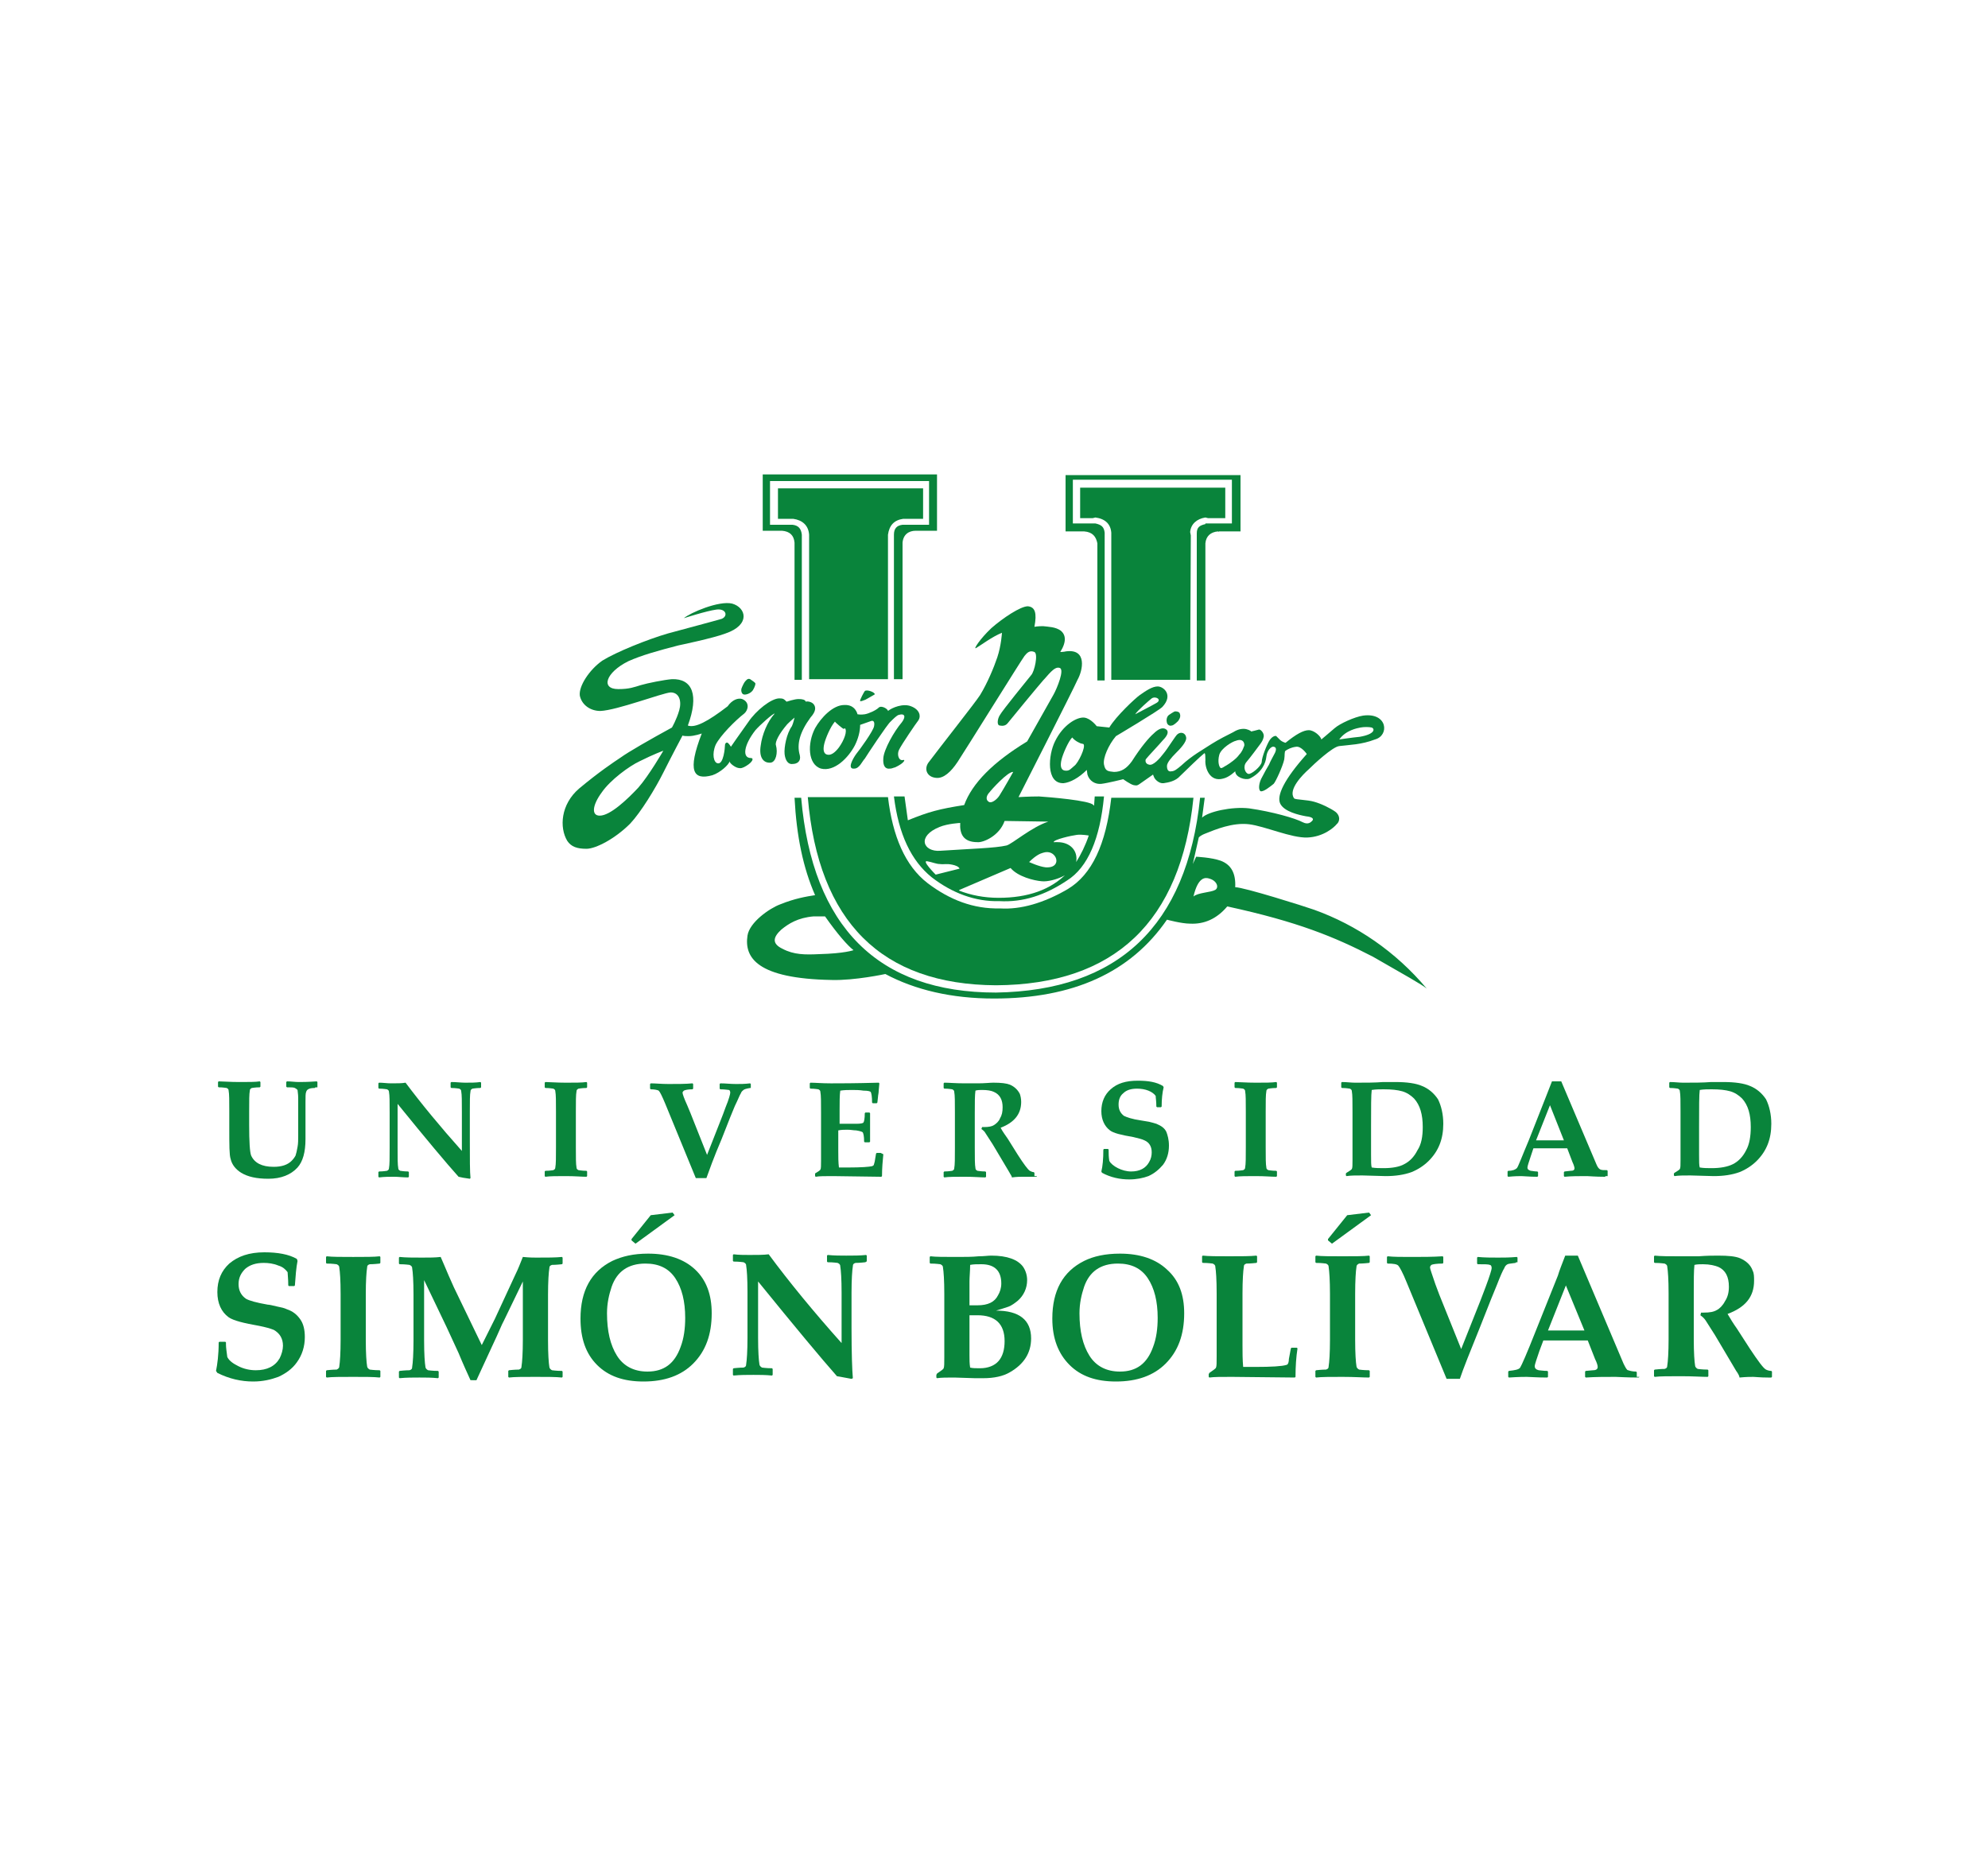<?xml version="1.0" encoding="utf-8"?>
<!-- Generator: Adobe Illustrator 23.0.1, SVG Export Plug-In . SVG Version: 6.00 Build 0)  -->
<svg version="1.1" id="Layer_1" xmlns="http://www.w3.org/2000/svg" xmlns:xlink="http://www.w3.org/1999/xlink" x="0px" y="0px"
	 viewBox="0 0 300 280" style="enable-background:new 0 0 300 280;" xml:space="preserve">
<style type="text/css">
	.st0{fill:#09843B;}
</style>
<g>
	<g>
		<path class="st0" d="M181.9,79.1c-0.9,0.2-1.3,0.5-1.3,1.4v22.2h1.3V82c0.1-1.1,0.8-1.7,1.9-1.8l0.1,0.1v-0.1h3.3v-8.5h-26.4v8.5
			h2.8c1.3,0.1,1.8,0.8,2,1.8v20.7h1.1V80.4c-0.1-0.9-0.5-1.2-1.4-1.4h-3.4v-6.6h24v6.6H181.9z"/>
		<path class="st0" d="M181.9,78.1l0.4,0.1h2.6v-4.6H163v4.6h1.9l0.4-0.1c1.5,0.2,2.3,1,2.4,2.3v22.2h11.9l0.1-21.8l-0.1-0.5
			C179.7,79.1,180.6,78.3,181.9,78.1"/>
		<path class="st0" d="M205.7,108c-1.3,0.2-3.5,1.2-4.3,1.9c-0.8,0.7-2,1.7-2,1.7c-0.1-0.5-1.1-1.4-1.9-1.4c-0.8,0-1.9,0.6-3.5,1.9
			c-0.1,0-0.6-0.2-0.8-0.4c-0.2-0.2-0.5-0.5-0.6-0.6c-0.1-0.1-0.6,0-1,0.6c-0.4,0.6-1.2,2.6-1.2,3.3c-0.1,0.7-1.6,1.9-2,1.8
			c-0.5-0.1-0.9-1.1-0.3-1.8c0.6-0.7,1.7-2.2,2-2.6c0.3-0.4,0.5-0.7,0.6-1.2c0.1-0.5-0.4-1.1-0.7-1.1c-0.3,0.1-1.2,0.3-1.2,0.3
			c0-0.1-0.6-0.4-1.1-0.4c-0.3,0-0.8,0-1.6,0.5c-0.8,0.4-2.2,1.1-3.3,1.8c-1.2,0.8-2.9,1.7-4.5,3.2c-0.7,0.6-1.1,0.9-1.5,0.9
			c-0.4,0.1-0.7-0.1-0.7-0.8c0-0.5,0.7-1.3,1.3-1.9c0.6-0.6,1.7-1.7,1.6-2.4c-0.1-0.7-0.8-0.9-1.3-0.5c-0.3,0.2-1.5,2.2-2.1,2.9
			c-0.6,0.8-1.6,1.9-2.2,1.7c-0.5-0.1-0.6-0.5-0.5-0.8c0.2-0.3,2.2-2.4,2.6-2.9c0.5-0.5,1-1.2,0.5-1.6c-0.5-0.4-1.2-0.1-1.9,0.6
			c-0.7,0.6-1.9,2-3.3,4.2c-0.8,1.1-1.6,1.6-2.7,1.6c-0.9-0.1-1.3-0.1-1.5-1.1c-0.2-1,0.7-3,1.8-4.3c0,0,6.4-3.8,7-4.4
			c1.7-1.8,0.2-3.1-0.7-3.1c-0.8,0-1.7,0.6-2.7,1.3c-0.7,0.5-3.6,3.2-4.6,4.9l-1.9-0.2c0,0-0.9-1.2-1.9-1.3
			c-1.1-0.1-3.2,1.1-4.4,3.6c-1,2-1.4,6.4,1.3,6.3c1-0.1,2.3-0.8,3.5-2l0.1,0.7c0.3,1,1.2,1.5,2.1,1.4c0.9-0.1,3.3-0.7,3.3-0.7
			s1.1,0.8,1.6,0.9c0.5,0.1,0.6,0,0.9-0.2c0.3-0.2,2-1.4,2-1.4s0.1,0.3,0.2,0.5c0.1,0.2,0.7,0.9,1.4,0.8c0.7-0.1,1.8-0.3,2.5-1.1
			c0.7-0.7,3.2-3.1,3.5-3.3c0.2-0.2,0.3-0.3,0.3,0.9c-0.1,1.1,0.6,3.4,2.7,2.8c0.9-0.2,1.8-1.1,1.8-1.1c0,0.9,1.5,1.4,2.2,1.1
			c1.8-0.9,2.4-2.3,2.5-3.3c0.1-1,0.8-1.6,1.1-1.5c0.6,0.1,0.3,0.8,0,1.3c-0.1,0.2-0.5,0.9-0.7,1.4c-0.3,0.5-0.7,1.2-1,1.8
			c-0.6,1-0.6,2-0.3,2.2c0.4,0.2,1.5-0.7,2-1.1c0.3-0.3,1.4-2.7,1.6-3.7c0.1-0.6,0-1.2,0.2-1.3c0.3-0.2,0.8-0.5,1.6-0.6
			c0.8-0.1,1.6,1.1,1.6,1.1c-3.4,3.8-4.6,6.3-4,7.5c0.6,1.2,2.8,1.7,3.9,1.9c1,0.1,1.2,0.4,0.9,0.7c-0.2,0.2-0.6,0.6-1.4,0.2
			c-1.1-0.6-4.6-1.6-8.1-2.1c-2.6-0.3-6.2,0.5-7.1,1.4l0.4-3h-0.7c-2,19.4-12.4,29.1-30.8,29.4c-17.8,0-27.7-9.9-29.4-29.4h-1
			c0.3,5.8,1.3,10.6,3.1,14.7c-1.3,0.2-3.1,0.5-5.3,1.4c-1.6,0.6-4.6,2.7-4.9,4.7c-0.5,3.3,1.4,6.5,12.7,6.7
			c3.5,0.1,8.1-0.9,8.1-0.9c4.5,2.4,10,3.7,16.4,3.7c11.9,0,20.6-3.9,26.1-11.9c0,0,2.2,0.6,3.5,0.6c2.1,0.1,4-0.7,5.6-2.6
			c10.6,2.3,16.2,4.6,22,7.6c4.7,2.7,7.4,4.2,8.1,4.8c-4.7-5.6-10.6-9.6-17-11.9c-1.4-0.5-10.6-3.4-11.9-3.4c0.1-2.1-0.6-3.4-2.2-4
			c-1.4-0.5-3.7-0.6-3.7-0.6l-0.5,1.1l0.9-4c0,0,0.2-0.3,1-0.6c1.5-0.6,4.1-1.7,6.6-1.4c2.4,0.3,6.4,2.1,8.8,2c2.4-0.1,4-1.5,4.4-2
			c0.5-0.4,0.6-1.3-0.2-1.9c-0.7-0.5-2.1-1.2-3.2-1.5c-1-0.3-2.8-0.3-3-0.5c-1-1.3,1.3-3.6,2.2-4.4c0.8-0.8,3.6-3.4,4.6-3.5
			c1.6-0.2,3.3-0.2,5.4-1C209.7,111,209.4,107.5,205.7,108 M205.3,109.8c0.5-0.1,1.3-0.1,1.7,0c0.5,0.2,0.5,1-1.8,1.4
			c-1.1,0.1-3.1,0.4-3.1,0.4C203.1,110.2,204.8,109.9,205.3,109.8 M173.8,105.4c0.6-0.4,1.6,0.2,0.7,0.7c-0.5,0.3-3.2,1.7-3.2,1.7
			C171.7,107.2,173.3,105.8,173.8,105.4 M163.1,112.2c0.1,0,0.4,0.1,0.4,0.1c0.4,0.4-0.8,2.9-1.4,3.3c-0.5,0.4-0.7,0.8-1.4,0.7
			c-0.7-0.1-0.7-0.9-0.5-1.7c0.2-0.8,1-2.7,1.6-3.3C162.3,111.9,162.9,112.1,163.1,112.2 M186.5,111.8c1.3-0.5,1.4,0.7,1.2,0.9
			c-0.1,0.3-0.3,0.8-0.7,1.2c-0.4,0.6-1.4,1.3-1.9,1.6c-0.4,0.2-0.7,0.5-0.9,0.4c-0.2-0.1-0.5-0.9-0.2-2
			C184.3,112.9,186,111.9,186.5,111.8 M182.5,132.6c1.1,0.3,1.5,1.3,0.9,1.7c-0.7,0.4-2.6,0.4-3.3,1
			C180.8,132.3,181.9,132.4,182.5,132.6 M122.8,138.3c0.5,0,1.7,0,1.7,0c1.9,2.7,3.4,4.4,4.3,5.1c0,0-1.3,0.5-5.2,0.6
			c-2.1,0.1-3.8,0.1-5.5-0.8c-1.7-0.8-1.4-1.8-0.2-2.9C119,139.4,120.4,138.5,122.8,138.3"/>
		<path class="st0" d="M160.9,98.3c-0.4,0.1-0.9,0.1-0.9,0.1c1-1.6,0.8-2.6,0.1-3.2c-0.8-0.6-1.9-0.6-2.7-0.7
			c-0.8,0-1.3,0.1-1.3,0.1c0.4-2.1,0.1-3-1-3.1c-1.1,0-3.8,1.8-5.5,3.3c-1.7,1.6-2.8,3.3-2.3,3c0.7-0.4,2.4-1.7,3.9-2.3
			c0,0-0.1,1.9-0.7,3.7c-0.5,1.5-1.5,3.9-2.6,5.7c-0.7,1.1-6,7.8-7.8,10.2c-0.7,1-0.2,2.2,1.2,2.3c1.1,0.1,2.2-0.9,3.2-2.4
			c1-1.5,9.7-15.5,10.1-16c0.4-0.5,0.8-0.9,1.5-0.6c0.6,0.3,0,3-0.5,3.5c-0.4,0.5-4.4,5.4-4.7,6c-0.4,0.6-0.5,1.6,0,1.6
			c0.5,0.1,0.9,0,1.2-0.4c0.3-0.4,4.6-5.6,5.3-6.4c0.7-0.7,1.7-2.2,2.5-1.9c0.8,0.2-0.4,3.1-0.9,4c-0.5,0.9-4,7.1-4,7.1
			c-5.1,3.1-8.3,6.3-9.5,9.6c-3.8,0.6-5.3,1-8.5,2.3l-0.5-3.6h-1.6c0.7,5.7,2.6,9.7,5.7,12.2c3.1,2.4,6.6,3.7,10.2,3.6
			c3.6,0.2,6.9-0.9,10.2-3.1c3.2-2,5-6.4,5.6-12.7h-1.4l-0.1,1.4l-0.1-0.1c-0.5-0.7-6.7-1.2-8.2-1.3c-1.5,0-3.1,0.1-3.1,0.1
			s8.3-16.3,8.9-17.7C163.4,101.2,164.1,97.9,160.9,98.3 M149.3,119.6c0.2-0.3,2.8-3.2,3.6-3.1c0,0-1.4,2.5-2.1,3.6
			c-0.4,0.6-1.2,1.2-1.6,0.9C148.6,120.6,149,119.9,149.3,119.6 M157.4,128.7c0.9-0.3,1.6,0.1,1.9,0.7c0.3,0.6,0.1,1.6-1.5,1.5
			c-1-0.1-2.5-0.8-2.5-0.8C156.3,129.1,157,128.8,157.4,128.7 M159,127.1c0-0.4,2.7-1,3.5-1.1c0.7-0.1,1.8,0.1,1.8,0.1
			c-0.5,1.5-1.2,2.9-1.9,4c0.3-1.7-0.9-3-2.8-3H159z M151.6,123.9l6.6,0.1c-2.5,0.8-5.5,3.4-6.3,3.6c-1.7,0.4-5.5,0.5-10,0.8
			c-2.6,0.2-3.6-2.2-0.1-3.6c1.2-0.5,3.1-0.6,3.1-0.6c-0.1,1.7,0.5,2.9,2.6,2.9C148.3,127.2,150.8,126.2,151.6,123.9 M161.1,131.7
			c-2.5,2.6-6,3.8-10.4,3.8c-2.2,0-4.2-0.4-6-1.1l0.1-0.1l7.7-3.3c1.1,1.3,3.5,1.9,4.7,2c0.9,0.1,2.3-0.3,3.1-0.7
			C160.5,132.2,161,132,161.1,131.7 M141.2,132c0,0-2.3-2.3-1.2-2c0.6,0.1,1.3,0.4,1.8,0.4c0.8,0.1,0.9-0.1,1.9,0.1
			c0.5,0.1,1,0.3,1.1,0.6L141.2,132z"/>
		<path class="st0" d="M178,107.6c-0.1-0.2-0.6-0.3-0.8-0.2c-0.2,0.1-0.5,0.3-0.8,0.5c-0.4,0.3-0.4,0.9-0.3,1.2
			c0.1,0.3,0.4,0.5,0.7,0.4c0.3,0,0.8-0.5,1-0.7C178.1,108.4,178.2,108,178,107.6"/>
		<path class="st0" d="M180.1,120.4h-12.4c-0.8,7-2.9,11.6-6.6,13.8c-3.6,2.1-7.1,3.1-10.2,2.9c-4,0.1-7.6-1.3-10.9-3.8
			c-3.4-2.6-5.3-7.1-6-13h-12.1c1.6,18.9,11.2,28.3,28.4,28.4C168.2,148.6,178.2,139.1,180.1,120.4"/>
		<path class="st0" d="M141.4,80.1v-8.5h-26.3v8.5h2.9c1.2,0.1,1.8,0.7,1.9,1.8v20.7h1.1V80.7c-0.1-0.9-0.5-1.4-1.4-1.5h-3.4v-6.6
			h24v6.6h-4c-0.9,0.1-1.3,0.6-1.3,1.5v21.8h1.3V81.9c0.1-1.2,0.9-1.8,2-1.8H141.4z"/>
		<path class="st0" d="M136.3,78.3h3v-4.6h-21.9v4.6h2.3c1.4,0.2,2.3,1,2.4,2.4v21.8H134V81.2v-0.5
			C134.2,79.3,134.9,78.5,136.3,78.3"/>
		<path class="st0" d="M120.5,105.5c-0.6,0-1.8,0.4-1.8,0.4c-0.4-0.4-0.5-0.5-1.1-0.5c-1.2,0-3.5,1.8-4.7,3.6
			c-1.3,1.8-2.6,3.7-2.6,3.7s-0.3-0.5-0.5-0.6c-0.2-0.1-0.4,0.1-0.4,0.4c0,0.3-0.2,2.9-1.1,2.7c-0.6-0.1-0.9-1.4-0.3-2.8
			c0.7-1.4,3-3.7,4.3-4.7c0.6-0.5,0.9-1.7-0.3-2.2c-0.6-0.2-1.5,0.1-2.2,1.1c-3,2.3-4.9,3.3-6,2.9c1.7-4.6,0.7-7.1-2.4-7
			c-1.2,0.1-3.7,0.6-4.7,0.9c-1,0.3-1.7,0.6-3.4,0.6c-2.7,0-1.9-2.5,1.5-4.2c2-0.9,4.5-1.6,7.6-2.4c0,0,5.3-1.1,7.1-1.8
			c3.8-1.3,3.1-3.9,1-4.5c-2-0.5-6.4,1.4-7.3,2.2c0,0,3.4-1.1,4.9-1.3c1.5-0.2,1.8,1,0.8,1.4c-1,0.3-5.9,1.6-8.1,2.2
			c-3.1,0.9-7.8,2.8-9.9,4.1c-2,1.4-3.6,3.9-3.4,5.3c0.3,1.4,1.6,2.3,3.1,2.3c2.5-0.1,9.3-2.7,10.6-2.8c1.3,0,1.7,1.3,1.3,2.7
			c-0.4,1.4-1.1,2.6-1.1,2.6c-3.3,1.8-6.6,3.7-7.7,4.5c-1.2,0.8-3.3,2.2-6.3,4.7c-2.8,2.4-3,5.9-1.8,7.9c0.6,0.9,1.5,1.2,2.9,1.2
			c1.4,0,4.3-1.5,6.6-3.8c1.6-1.7,3.8-5.3,5-7.7c1.2-2.4,2.9-5.6,2.9-5.6s0,0.1,0.9,0.1c0.9,0,2-0.4,2-0.4c-2.2,5.7-1.3,7.1,1.6,6.3
			c1.2-0.4,2.5-1.6,2.6-2.1c0,0.3,0.8,0.9,1.3,1c0.4,0.1,0.7,0,1.2-0.3c1-0.6,1.2-1.2,0.7-1.2c-1.3,0-1.1-1.9,0.7-4.2
			c0.6-0.7,2.7-2.6,2.9-2.5c-1.1,1.2-1.9,3.2-2.1,4.8c-0.3,1.8,0.4,2.7,1.5,2.6c0.8-0.1,1.1-1.5,0.8-2.6c-0.2-0.5,0.5-1.8,1.7-3.2
			c0.5-0.5,1.1-1,1.1-1s-0.2,0.9-0.4,1.3c-0.8,1.1-1.2,3.2-1.1,4.2c0.1,0.9,0.5,1.6,1.2,1.5c0.7,0,1.3-0.4,1.1-1.3
			c-0.5-1.7,0-3.5,1.6-5.7c0.9-1,0.8-1.6,0.5-2c-0.3-0.4-1-0.5-1.2-0.4C121.5,105.6,121.1,105.5,120.5,105.5 M96.5,114.9
			c2.2-1.1,3.6-1.6,3.6-1.6s-2.2,3.8-3.8,5.6c-1.6,1.7-4.2,4.2-5.8,4.2c-1.3,0-1.1-1.6,0.3-3.5C92.1,117.7,95,115.6,96.5,114.9"/>
		<path class="st0" d="M130.5,104.3c-0.1,0.1-0.8,1.4-0.7,1.5c0.1,0.1,0.5-0.1,0.8-0.2c0.2-0.1,1.4-0.8,1.4-0.8
			C132.1,104.5,130.8,104,130.5,104.3"/>
		<path class="st0" d="M127.4,106.4c-1.7,0-3.5,1.9-4.4,3.5c-1.2,2.3-1.1,5.5,0.9,6.1c2,0.5,4.1-1.6,5.1-3.5c0.5-1,0.8-2.1,0.8-3.1
			c0,0,1.4-0.5,1.7-0.6c0.4-0.1,0.5,0.3,0.4,0.8c-0.1,0.7-2.2,3.6-2.7,4.2c-0.5,0.7-1.4,2.3-0.3,2.2c0.8,0,1.2-1.1,1.6-1.5
			c0.3-0.5,3.4-5.2,3.9-5.6c0.4-0.4,0.9-0.9,1.2-1c1-0.3,1.1,0.3,0.5,1.1c-1.2,1.4-2.7,4.1-2.8,5.4c-0.1,1.2,0.3,1.7,1,1.6
			c0.3,0,0.4-0.1,0.8-0.2c1.3-0.6,1.6-1.2,1.2-1.1c-0.7,0.2-1-0.9-0.6-1.6c0.4-0.8,2.5-3.9,2.9-4.4c0.4-0.6,0.2-1.6-1.1-2.1
			c-1.2-0.5-2.9,0.2-3.5,0.7c0-0.3-1-0.9-1.4-0.5c-0.4,0.4-1.5,0.9-2.1,1c-0.6,0.1-1.1,0-1.1,0S129.1,106.3,127.4,106.4 M127.3,110
			c0.1,0,0.2-0.1,0.2-0.1c0.4,0.4-0.1,1.8-0.9,2.9c-0.6,0.8-1.2,1.2-1.7,1.1c-0.7-0.1-0.7-0.9-0.5-1.7c0.2-0.8,0.9-2.5,1.6-3.3
			C126,109,127.2,110,127.3,110"/>
		<path class="st0" d="M114,103.2c0-0.2-0.4-0.4-0.8-0.7c-0.4-0.2-0.7,0.3-0.8,0.4c-0.1,0.1-0.4,0.7-0.5,1c-0.1,0.3,0,0.8,0.3,0.9
			c0.3,0.1,0.9-0.1,1.2-0.4C113.7,104.2,114,103.4,114,103.2"/>
		<path class="st0" d="M47.6,164.1l-0.1,0.1c-0.8,0-1.2,0.2-1.3,0.6c-0.1,0.2-0.1,0.7-0.1,1.5c0,0.6,0,1.4,0,2.5v3.1
			c0,2-0.4,3.4-1.2,4.3c-1,1.1-2.5,1.7-4.4,1.7c-1.8,0-3.1-0.3-4.1-0.9c-0.8-0.5-1.4-1.2-1.6-2.1c-0.2-0.6-0.2-2.1-0.2-4.6v-2.6
			c0-1.6,0-2.6-0.1-3.1c0-0.2-0.1-0.3-0.3-0.4c-0.1,0-0.5-0.1-1.2-0.1l-0.1-0.1v-0.7l0.1-0.1c0.6,0,1.7,0.1,3.1,0.1
			c1.4,0,2.5,0,3.1-0.1l0.1,0.1v0.7l-0.1,0.1c-0.7,0-1.1,0.1-1.2,0.1c-0.2,0.1-0.3,0.2-0.3,0.4c-0.1,0.5-0.1,1.5-0.1,3.1v2.1
			c0,2.5,0.1,4.1,0.3,4.6c0.5,1.1,1.6,1.7,3.4,1.7c1.2,0,2.1-0.3,2.7-0.9c0.3-0.3,0.5-0.6,0.6-0.8c0.1-0.3,0.2-0.7,0.3-1.3
			c0.1-0.5,0.1-1.1,0.1-1.7v-2.1c0-1.7,0-2.9,0-3.6c0-0.6-0.1-1-0.1-1.2c-0.1-0.1-0.2-0.2-0.4-0.3c-0.2-0.1-0.6-0.1-1.2-0.1
			l-0.1-0.1v-0.7l0.1-0.1c0.6,0,1.2,0.1,1.8,0.1c0.5,0,1.3,0,2.7-0.1l0.1,0.1V164.1z"/>
		<path class="st0" d="M72.6,164.1l-0.1,0.1c-0.7,0-1.1,0.1-1.2,0.1c-0.2,0.1-0.3,0.2-0.3,0.4c-0.1,0.5-0.1,1.5-0.1,3.1v4.1
			c0,3,0,5,0.1,5.9l-0.1,0.1c-0.8-0.1-1.3-0.2-1.7-0.3c-1.8-2-4.9-5.7-9.2-11v6.6c0,1.6,0,2.6,0.1,3.1c0,0.2,0.1,0.3,0.3,0.4
			c0.1,0,0.5,0.1,1.2,0.1l0.1,0.1v0.7l-0.1,0.1c-0.8,0-1.5-0.1-2.1-0.1c-0.8,0-1.5,0-2.3,0.1l-0.1-0.1v-0.7l0.1-0.1
			c0.7,0,1.1-0.1,1.2-0.1c0.2-0.1,0.3-0.2,0.3-0.4c0.1-0.5,0.1-1.5,0.1-3.1v-5.3c0-1.6,0-2.6-0.1-3.1c0-0.2-0.1-0.3-0.3-0.4
			c-0.1,0-0.5-0.1-1.2-0.1l-0.1-0.1v-0.7l0.1-0.1c0.6,0,1.2,0.1,1.8,0.1c0.9,0,1.7,0,2.2-0.1c2.4,3.2,5.2,6.6,8.5,10.3v-5.9
			c0-1.6,0-2.6-0.1-3.1c0-0.2-0.1-0.3-0.3-0.4c-0.1,0-0.5-0.1-1.2-0.1l-0.1-0.1v-0.7l0.1-0.1c0.7,0,1.5,0.1,2.1,0.1
			c0.9,0,1.6,0,2.3-0.1l0.1,0.1V164.1z"/>
		<path class="st0" d="M88.6,177.5l-0.1,0.1c-0.7,0-1.7-0.1-3.1-0.1c-1.4,0-2.4,0-3.1,0.1l-0.1-0.1v-0.7l0.1-0.1
			c0.7,0,1.1-0.1,1.2-0.1c0.2-0.1,0.3-0.2,0.3-0.4c0.1-0.5,0.1-1.5,0.1-3.1v-5.3c0-1.6,0-2.6-0.1-3.1c0-0.2-0.1-0.3-0.3-0.4
			c-0.1,0-0.5-0.1-1.2-0.1l-0.1-0.1v-0.7l0.1-0.1c0.6,0,1.7,0.1,3.1,0.1c1.4,0,2.4,0,3.1-0.1l0.1,0.1v0.7l-0.1,0.1
			c-0.7,0-1.1,0.1-1.2,0.1c-0.2,0.1-0.3,0.2-0.3,0.4c-0.1,0.5-0.1,1.5-0.1,3.1v5.3c0,1.6,0,2.6,0.1,3.1c0,0.2,0.1,0.3,0.3,0.4
			c0.1,0,0.5,0.1,1.2,0.1l0.1,0.1V177.5z"/>
		<path class="st0" d="M113.2,164.2L113.2,164.2c-0.6,0.1-0.9,0.2-1,0.3c-0.1,0.1-0.3,0.2-0.4,0.5c-0.2,0.3-0.4,0.9-0.9,1.9
			l-0.7,1.7l-1.3,3.3c-1.2,2.8-1.9,4.8-2.3,5.9H105l-4.6-11.2c-0.5-1.2-0.8-1.8-1-2c-0.2-0.1-0.6-0.2-1.2-0.2l-0.1-0.1v-0.7l0.1-0.1
			c0.7,0,1.6,0.1,2.7,0.1c1.3,0,2.6,0,3.6-0.1l0.1,0.1v0.7l-0.1,0.1c-0.7,0-1.1,0.1-1.3,0.2c-0.1,0.1-0.2,0.2-0.2,0.3
			c0,0.2,0.2,0.8,0.7,1.9l0.5,1.2l2.5,6.3l2.2-5.6c0.1-0.2,0.3-0.8,0.6-1.6c0.5-1.2,0.7-2,0.7-2.2c0-0.2-0.1-0.4-0.2-0.4
			c-0.1,0-0.6-0.1-1.3-0.1l-0.1-0.1v-0.7l0.1-0.1c0.8,0,1.5,0.1,2.4,0.1c0.6,0,1.3,0,2.1-0.1l0.1,0.1V164.2z"/>
		<path class="st0" d="M133.3,174.2c-0.1,1-0.2,2.1-0.2,3.3l-0.1,0.1l-7.3-0.1c-1.2,0-2.1,0-2.6,0.1l-0.1-0.1v-0.3l0-0.1
			c0.5-0.3,0.8-0.5,0.8-0.6c0.1-0.1,0.1-0.6,0.1-1.3l0-2.2v-5.1c0-1.6,0-2.6-0.1-3.1c0-0.2-0.1-0.3-0.3-0.4c-0.1,0-0.5-0.1-1.2-0.1
			l-0.1-0.1v-0.7l0.1-0.1c0.7,0,1.7,0.1,3.1,0.1c1.3,0,3.6,0,7.2-0.1l0.1,0.1l-0.1,1.1c0,0.4-0.1,0.7-0.1,0.9l-0.1,0.9l-0.1,0.1
			h-0.6l-0.1-0.1c0-0.9-0.1-1.4-0.2-1.6c-0.1-0.1-0.4-0.2-1.1-0.2c-0.6-0.1-1.2-0.1-1.7-0.1c-0.6,0-1.2,0-1.8,0.1
			c-0.1,0.7-0.1,1.7-0.1,2.9v2.1c0.5,0,1,0,1.3,0l1.3,0c0.6,0,1-0.1,1-0.2c0.1-0.1,0.2-0.6,0.2-1.4l0.1-0.1h0.6l0.1,0.1
			c0,0.8,0,1.4,0,2.1c0,0.7,0,1.4,0,2.2l-0.1,0.1h-0.7l-0.1-0.1c0-0.8-0.1-1.2-0.2-1.4c-0.1-0.1-0.4-0.2-1-0.3
			c-0.4,0-0.8-0.1-1.3-0.1c-0.5,0-0.9,0-1.4,0.1v3.1c0,0.9,0,1.7,0.1,2.5h1.4c2,0,3.2-0.1,3.6-0.2c0.1,0,0.1-0.1,0.2-0.1
			c0.1-0.1,0.1-0.3,0.2-0.6l0.2-1.2l0.1-0.1h0.6L133.3,174.2z"/>
		<path class="st0" d="M156.5,177.5l-0.1,0.1c0,0-0.2,0-0.4,0c-0.9,0-1.5,0-1.7,0c-0.3,0-0.9,0-1.6,0.1c0-0.2-0.2-0.4-0.4-0.8
			l-2.5-4.2l-1.1-1.7c-0.1-0.2-0.3-0.4-0.6-0.6l0.1-0.3c0.2,0,0.3,0,0.3,0c0.7,0,1.2-0.1,1.5-0.3c0.3-0.2,0.7-0.5,0.9-1
			c0.3-0.5,0.4-1,0.4-1.7c0-1.1-0.4-1.9-1.3-2.3c-0.4-0.2-1-0.3-1.8-0.3c-0.3,0-0.7,0-1,0.1c-0.1,0.7-0.1,1.8-0.1,3.4v5.2
			c0,1.6,0,2.6,0.1,3.1c0,0.2,0.1,0.3,0.3,0.4c0.1,0,0.5,0.1,1.2,0.1l0.1,0.1v0.7l-0.1,0.1c-0.7,0-1.7-0.1-3.1-0.1
			c-1.4,0-2.5,0-3.1,0.1l-0.1-0.1v-0.7l0.1-0.1c0.7,0,1.1-0.1,1.2-0.1c0.2-0.1,0.3-0.2,0.3-0.4c0.1-0.5,0.1-1.5,0.1-3.1v-5.3
			c0-1.6,0-2.6-0.1-3.1c0-0.2-0.1-0.3-0.3-0.4c-0.1,0-0.5-0.1-1.2-0.1l-0.1-0.1v-0.7l0.1-0.1c0.7,0,1.7,0.1,3.1,0.1c0.8,0,1.5,0,2,0
			c1,0,1.8-0.1,2.3-0.1c1.2,0,2,0.1,2.5,0.3c0.7,0.3,1.2,0.8,1.5,1.4c0.1,0.3,0.2,0.7,0.2,1.2c0,1.8-1,3.1-3.1,3.9
			c0.3,0.6,0.7,1.1,1.1,1.7l1.5,2.4c0.9,1.4,1.5,2.2,1.8,2.4c0.2,0.1,0.4,0.2,0.6,0.2l0.1,0.1V177.5z"/>
		<path class="st0" d="M176.4,172.9c0,1.1-0.3,2.1-0.9,2.9c-0.6,0.7-1.3,1.3-2.2,1.7c-0.8,0.3-1.8,0.5-2.9,0.5c-1.4,0-2.8-0.3-4.1-1
			l-0.1-0.2c0.2-0.8,0.3-1.9,0.3-3.3l0.1-0.1h0.6l0.1,0.1v0.2c0,0.4,0,0.9,0.1,1.5c0.2,0.4,0.7,0.8,1.3,1.1c0.6,0.3,1.3,0.5,2,0.5
			c1.3,0,2.2-0.5,2.7-1.4c0.3-0.5,0.4-1,0.4-1.5c0-0.9-0.4-1.5-1.1-1.8c-0.4-0.2-0.9-0.3-1.7-0.5c-1.8-0.3-3-0.6-3.5-1
			c-0.8-0.6-1.3-1.6-1.3-2.9c0-1.4,0.5-2.5,1.4-3.3c1-0.9,2.3-1.3,4.1-1.3c1.6,0,2.8,0.2,3.8,0.8l0.1,0.2c-0.2,0.8-0.3,1.8-0.3,2.9
			l-0.1,0.1h-0.6l-0.1-0.1c0-0.8-0.1-1.3-0.1-1.6c-0.2-0.3-0.6-0.6-1.1-0.8c-0.5-0.2-1.1-0.3-1.7-0.3c-0.9,0-1.6,0.2-2.1,0.7
			c-0.5,0.4-0.7,1-0.7,1.7c0,0.8,0.3,1.3,0.8,1.7c0.4,0.2,1.2,0.5,2.6,0.7c0.1,0,0.5,0.1,1.2,0.2c0.4,0.1,0.8,0.2,1.1,0.3
			c0.7,0.3,1.2,0.6,1.5,1.2C176.2,171.3,176.4,172,176.4,172.9"/>
		<path class="st0" d="M192.7,177.5l-0.1,0.1c-0.7,0-1.7-0.1-3.1-0.1c-1.4,0-2.4,0-3.1,0.1l-0.1-0.1v-0.7l0.1-0.1
			c0.7,0,1.1-0.1,1.2-0.1c0.2-0.1,0.3-0.2,0.3-0.4c0.1-0.5,0.1-1.5,0.1-3.1v-5.3c0-1.6,0-2.6-0.1-3.1c0-0.2-0.1-0.3-0.3-0.4
			c-0.1,0-0.5-0.1-1.2-0.1l-0.1-0.1v-0.7l0.1-0.1c0.6,0,1.7,0.1,3.1,0.1c1.4,0,2.4,0,3.1-0.1l0.1,0.1v0.7l-0.1,0.1
			c-0.7,0-1.1,0.1-1.2,0.1c-0.2,0.1-0.3,0.2-0.3,0.4c-0.1,0.5-0.1,1.5-0.1,3.1v5.3c0,1.6,0,2.6,0.1,3.1c0,0.2,0.1,0.3,0.3,0.4
			c0.1,0,0.5,0.1,1.2,0.1l0.1,0.1V177.5z"/>
		<path class="st0" d="M217.8,169.6c0,2.3-0.7,4.1-2.2,5.6c-0.7,0.7-1.6,1.3-2.6,1.7c-1.1,0.4-2.4,0.6-3.9,0.6l-3.5-0.1
			c-1,0-1.8,0-2.4,0.1l-0.1-0.1v-0.3l0.1-0.1c0.5-0.3,0.8-0.5,0.8-0.6c0.1-0.1,0.1-0.6,0.1-1.3l0-2.2v-5.1c0-1.6,0-2.6-0.1-3.1
			c0-0.2-0.1-0.3-0.3-0.4c-0.1,0-0.5-0.1-1.2-0.1l-0.1-0.1v-0.7l0.1-0.1c0.7,0,1.4,0.1,2,0.1c1.6,0,3,0,4.2-0.1c0.6,0,1.2,0,1.9,0
			c1.7,0,3.1,0.2,4,0.6c1,0.4,1.8,1.1,2.4,2C217.5,166.9,217.8,168.2,217.8,169.6 M214.7,170.1c0-1.9-0.4-3.3-1.3-4.3
			c-0.5-0.5-1.1-0.9-1.8-1.1c-0.7-0.2-1.6-0.3-2.8-0.3c-0.6,0-1.2,0-1.8,0.1c-0.1,0.7-0.1,2.6-0.1,5.4l0,4.4c0,1,0,1.6,0.1,1.9
			c0.6,0.1,1.2,0.1,1.8,0.1c1.3,0,2.4-0.2,3.1-0.6c0.8-0.4,1.5-1.1,2-2.1C214.5,172.7,214.7,171.5,214.7,170.1"/>
		<path class="st0" d="M242.3,177.5l-0.1,0.1c-1.5,0-2.4-0.1-2.7-0.1c-1.2,0-2.4,0-3.4,0.1l-0.1-0.1v-0.6l0.1-0.1l0.9-0.1
			c0.4,0,0.6-0.1,0.6-0.4c0-0.1-0.1-0.5-0.3-0.9l-0.8-2.1c-0.9,0-1.9,0-2.8,0c-0.5,0-1.3,0-2.3,0l-0.4,1.2c-0.3,0.9-0.5,1.5-0.5,1.7
			c0,0.3,0.2,0.4,0.5,0.5c0.2,0,0.5,0.1,1,0.1l0.1,0.1v0.6l-0.1,0.1c-1.2,0-2-0.1-2.4-0.1c-0.3,0-1,0-2,0.1l-0.1-0.1v-0.7l0.1-0.1
			c0.7,0,1.1-0.2,1.3-0.4c0.2-0.2,0.7-1.6,1.8-4.2l2.6-6.6c0.2-0.5,0.5-1.3,0.9-2.3h1.4l5.3,12.5c0.2,0.5,0.4,0.7,0.6,0.8
			c0.2,0.1,0.5,0.1,1,0.1l0.1,0.1V177.5z M236,172.1l-2.1-5.3l-2.1,5.3c0.5,0,1.3,0,2.1,0C234.7,172.1,235.4,172.1,236,172.1"/>
		<path class="st0" d="M267.3,169.6c0,2.3-0.7,4.1-2.2,5.6c-0.7,0.7-1.6,1.3-2.6,1.7c-1.1,0.4-2.4,0.6-3.9,0.6l-3.5-0.1
			c-1,0-1.8,0-2.4,0.1l-0.1-0.1v-0.3l0.1-0.1c0.5-0.3,0.8-0.5,0.8-0.6c0.1-0.1,0.1-0.6,0.1-1.3l0-2.2v-5.1c0-1.6,0-2.6-0.1-3.1
			c0-0.2-0.1-0.3-0.3-0.4c-0.1,0-0.5-0.1-1.2-0.1l-0.1-0.1v-0.7l0.1-0.1c0.7,0,1.4,0.1,2,0.1c1.6,0,3,0,4.2-0.1c0.6,0,1.2,0,1.9,0
			c1.7,0,3.1,0.2,4,0.6c1,0.4,1.8,1.1,2.4,2C267,166.9,267.3,168.2,267.3,169.6 M264.2,170.1c0-1.9-0.4-3.3-1.3-4.3
			c-0.5-0.5-1.1-0.9-1.8-1.1c-0.7-0.2-1.6-0.3-2.8-0.3c-0.6,0-1.2,0-1.8,0.1c-0.1,0.7-0.1,2.6-0.1,5.4l0,4.4c0,1,0,1.6,0.1,1.9
			c0.6,0.1,1.2,0.1,1.8,0.1c1.3,0,2.4-0.2,3.2-0.6c0.8-0.4,1.5-1.1,2-2.1C264,172.7,264.2,171.5,264.2,170.1"/>
		<path class="st0" d="M46,201.8c0,1.4-0.4,2.7-1.2,3.8c-0.7,1-1.7,1.7-2.8,2.2c-1.1,0.4-2.3,0.7-3.8,0.7c-1.8,0-3.6-0.4-5.4-1.3
			l-0.2-0.3c0.2-1,0.4-2.4,0.4-4.3l0.1-0.1H34l0.1,0.1v0.3c0,0.5,0.1,1.1,0.2,1.9c0.3,0.6,0.9,1,1.7,1.4c0.8,0.4,1.7,0.6,2.6,0.6
			c1.7,0,2.9-0.6,3.6-1.8c0.3-0.6,0.5-1.3,0.5-1.9c0-1.1-0.5-1.9-1.4-2.4c-0.5-0.2-1.2-0.4-2.2-0.6c-2.3-0.4-3.9-0.8-4.6-1.3
			c-1.1-0.8-1.7-2.1-1.7-3.8c0-1.8,0.6-3.2,1.8-4.3c1.3-1.1,3-1.7,5.3-1.7c2,0,3.7,0.3,4.9,1l0.1,0.3c-0.2,1-0.3,2.3-0.4,3.7
			l-0.1,0.1h-0.8l-0.1-0.1c0-1-0.1-1.7-0.1-2c-0.3-0.4-0.7-0.8-1.4-1c-0.7-0.3-1.5-0.4-2.2-0.4c-1.2,0-2.1,0.3-2.8,0.9
			c-0.6,0.6-1,1.3-1,2.3c0,1,0.4,1.7,1.1,2.2c0.5,0.3,1.6,0.6,3.3,0.9c0.2,0,0.7,0.1,1.5,0.3c0.5,0.1,1,0.2,1.4,0.4
			c0.9,0.3,1.5,0.8,2,1.5C45.8,199.8,46,200.7,46,201.8"/>
		<path class="st0" d="M57.4,207.8l-0.1,0.1c-0.9-0.1-2.2-0.1-4-0.1c-1.8,0-3.2,0-4,0.1l-0.1-0.1v-0.9l0.1-0.1
			c0.9-0.1,1.4-0.1,1.5-0.1c0.2-0.1,0.4-0.2,0.4-0.5c0.1-0.6,0.2-2,0.2-4v-6.9c0-2.1-0.1-3.4-0.2-4c0-0.3-0.2-0.4-0.4-0.5
			c-0.1,0-0.6-0.1-1.5-0.1l-0.1-0.1v-0.9l0.1-0.1c0.8,0.1,2.2,0.1,4,0.1c1.8,0,3.2,0,4-0.1l0.1,0.1v0.9l-0.1,0.1
			c-0.9,0.1-1.4,0.1-1.5,0.1c-0.3,0.1-0.4,0.2-0.4,0.5c-0.1,0.6-0.2,2-0.2,4v6.9c0,2.1,0.1,3.4,0.2,4c0,0.2,0.2,0.4,0.4,0.5
			c0.1,0,0.6,0.1,1.5,0.1l0.1,0.1V207.8z"/>
		<path class="st0" d="M84.9,207.8l-0.1,0.1c-0.9-0.1-2.2-0.1-4-0.1c-1.9,0-3.2,0-4,0.1l-0.1-0.1v-0.9l0.1-0.1
			c0.9-0.1,1.4-0.1,1.5-0.1c0.3-0.1,0.4-0.2,0.4-0.5c0.1-0.6,0.2-2,0.2-4v-8.8l-2.9,6c-0.2,0.3-0.7,1.6-1.7,3.7l-2.4,5.2H71
			c-0.5-1.1-1.1-2.4-1.8-4.1l-1.8-3.9l-3.4-7.1v9.1c0,2.1,0.1,3.4,0.2,4c0,0.2,0.2,0.4,0.4,0.5c0.1,0,0.6,0.1,1.5,0.1l0.1,0.1v0.9
			l-0.1,0.1c-1-0.1-1.9-0.1-2.8-0.1c-1,0-2,0-3,0.1l-0.1-0.1v-0.9l0.1-0.1c0.9-0.1,1.4-0.1,1.5-0.1c0.3-0.1,0.4-0.2,0.4-0.5
			c0.1-0.6,0.2-2,0.2-4v-6.9c0-2.1-0.1-3.4-0.2-4c0-0.3-0.2-0.4-0.4-0.5c-0.1,0-0.6-0.1-1.5-0.1l-0.1-0.1v-0.9l0.1-0.1
			c0.9,0.1,2,0.1,3.4,0.1c1.1,0,2,0,2.8-0.1c0.3,0.7,0.7,1.6,1.2,2.8l0.8,1.8l4.2,8.7l2-4l3.1-6.7c0.4-0.8,0.7-1.6,1.1-2.6
			c1,0.1,1.6,0.1,2,0.1c1.7,0,3,0,3.9-0.1l0.1,0.1v0.9l-0.1,0.1c-0.9,0.1-1.4,0.1-1.5,0.1c-0.3,0.1-0.4,0.2-0.4,0.5
			c-0.1,0.6-0.2,2-0.2,4v6.9c0,2.1,0.1,3.4,0.2,4c0,0.2,0.2,0.4,0.4,0.5c0.1,0,0.6,0.1,1.5,0.1l0.1,0.1V207.8z"/>
		<path class="st0" d="M107.4,198.2c0,3.2-0.9,5.7-2.8,7.6c-1.8,1.8-4.3,2.7-7.5,2.7c-3,0-5.3-0.8-7-2.5c-1.7-1.7-2.5-4-2.5-7
			c0-4.2,1.6-7.1,4.8-8.7c1.5-0.7,3.2-1.1,5.4-1.1c3,0,5.4,0.8,7.1,2.4C106.6,193.2,107.4,195.4,107.4,198.2 M103.4,198.9
			c0-2.5-0.5-4.5-1.5-6c-1-1.5-2.5-2.2-4.5-2.2c-2.6,0-4.3,1.2-5.1,3.5c-0.4,1.2-0.7,2.5-0.7,4c0,2.7,0.5,4.8,1.5,6.4
			c1,1.6,2.6,2.4,4.6,2.4c2.5,0,4.1-1.2,5-3.7C103.2,202,103.4,200.5,103.4,198.9 M101.8,183.4l-5.9,4.3l-0.6-0.5V187l2.9-3.6
			l3.3-0.4L101.8,183.4z"/>
		<path class="st0" d="M130.7,190.4l-0.1,0.1c-0.9,0.1-1.4,0.1-1.5,0.1c-0.3,0.1-0.4,0.2-0.4,0.5c-0.1,0.6-0.2,2-0.2,4v5.3
			c0,3.9,0.1,6.5,0.2,7.6l-0.2,0.1c-1-0.2-1.7-0.3-2.2-0.4c-2.3-2.6-6.3-7.4-11.9-14.3v8.5c0,2.1,0.1,3.4,0.2,4
			c0,0.2,0.2,0.4,0.4,0.5c0.1,0,0.6,0.1,1.5,0.1l0.1,0.1v0.9l-0.1,0.1c-1-0.1-1.9-0.1-2.8-0.1c-1,0-2,0-3,0.1l-0.1-0.1v-0.9l0.1-0.1
			c0.9-0.1,1.4-0.1,1.5-0.1c0.3-0.1,0.4-0.2,0.4-0.5c0.1-0.6,0.2-2,0.2-4v-6.9c0-2.1-0.1-3.4-0.2-4c0-0.3-0.2-0.4-0.4-0.5
			c-0.1,0-0.6-0.1-1.5-0.1l-0.1-0.1v-0.9l0.1-0.1c0.8,0.1,1.6,0.1,2.4,0.1c1.2,0,2.1,0,2.9-0.1c3.1,4.2,6.8,8.7,11,13.4v-7.6
			c0-2.1-0.1-3.4-0.2-4c0-0.3-0.2-0.4-0.4-0.5c-0.1,0-0.6-0.1-1.5-0.1l-0.1-0.1v-0.9l0.1-0.1c1,0.1,1.9,0.1,2.8,0.1
			c1.1,0,2.1,0,3-0.1l0.1,0.1V190.4z"/>
		<path class="st0" d="M155.6,202c0,2.2-1.1,3.9-3.2,5.1c-1,0.6-2.4,0.9-4,0.9c-0.5,0-0.9,0-1.3,0l-3.1-0.1c-1.1,0-2,0-2.6,0.1
			l-0.1-0.1v-0.4l0.1-0.2c0.6-0.4,1-0.7,1-0.8c0.1-0.2,0.1-0.7,0.1-1.7l0-2.9v-6.6c0-2.1-0.1-3.4-0.2-4c0-0.3-0.2-0.4-0.4-0.5
			c-0.1,0-0.6-0.1-1.5-0.1l-0.1-0.1v-0.9l0.1-0.1c0.8,0.1,2.1,0.1,4,0.1c1.2,0,2.3,0,3.3-0.1c0.8,0,1.4-0.1,1.9-0.1
			c2.4,0,4,0.6,4.8,1.7c0.4,0.6,0.6,1.3,0.6,2c0,1.2-0.5,2.3-1.4,3.1c-0.5,0.4-0.9,0.7-1.4,0.9c-0.6,0.2-1.2,0.4-1.9,0.6
			C153.8,197.8,155.6,199.2,155.6,202 M151.1,193.7c0-1.9-1-2.9-3-2.9c-0.7,0-1.2,0-1.7,0.1c0,0.9-0.1,1.8-0.1,2.5v3.6
			c0.2,0,0.6,0,1.2,0c1.6,0,2.6-0.5,3.1-1.5C150.9,195,151.1,194.4,151.1,193.7 M151.6,202.4c0-2.6-1.4-3.9-4.1-3.9
			c-0.3,0-0.7,0-1.2,0v6c0,0.7,0,1.3,0.1,1.9c0.4,0.1,0.9,0.1,1.5,0.1c1.2,0,2.2-0.4,2.8-1.1C151.3,204.7,151.6,203.7,151.6,202.4"
			/>
		<path class="st0" d="M178.7,198.2c0,3.2-0.9,5.7-2.8,7.6c-1.8,1.8-4.3,2.7-7.5,2.7c-3,0-5.3-0.8-7-2.5c-1.7-1.7-2.6-4-2.6-7
			c0-4.2,1.6-7.1,4.8-8.7c1.4-0.7,3.2-1.1,5.4-1.1c3,0,5.4,0.8,7.1,2.4C177.9,193.2,178.7,195.4,178.7,198.2 M174.7,198.9
			c0-2.5-0.5-4.5-1.5-6c-1-1.5-2.5-2.2-4.5-2.2c-2.6,0-4.3,1.2-5.1,3.5c-0.4,1.2-0.7,2.5-0.7,4c0,2.7,0.5,4.8,1.5,6.4
			c1,1.6,2.6,2.4,4.6,2.4c2.5,0,4.1-1.2,5-3.7C174.5,202,174.7,200.5,174.7,198.9"/>
		<path class="st0" d="M195.8,203.5c-0.2,1.3-0.3,2.7-0.3,4.3l-0.1,0.1l-9.5-0.1c-1.6,0-2.7,0-3.4,0.1l-0.1-0.1v-0.4l0.1-0.2
			c0.6-0.4,1-0.7,1-0.8c0.1-0.2,0.1-0.7,0.1-1.7l0-2.9v-6.6c0-2.1-0.1-3.4-0.2-4c0-0.3-0.2-0.4-0.4-0.5c-0.1,0-0.6-0.1-1.5-0.1
			l-0.1-0.1v-0.9l0.1-0.1c0.9,0.1,2.2,0.1,4,0.1c1.8,0,3.2,0,4.1-0.1l0.1,0.1v0.9l-0.1,0.1c-0.9,0.1-1.4,0.1-1.5,0.1
			c-0.3,0.1-0.4,0.2-0.4,0.5c-0.1,0.6-0.2,2-0.2,4v7.8c0,1.1,0,2.2,0.1,3.3h1.8c2.5,0,4.1-0.1,4.7-0.3c0.1,0,0.2-0.1,0.2-0.1
			c0.1-0.1,0.2-0.4,0.2-0.8l0.3-1.6l0.1-0.1h0.8L195.8,203.5z"/>
		<path class="st0" d="M206.7,207.8l-0.1,0.1c-0.9,0-2.2-0.1-4-0.1c-1.8,0-3.2,0-4,0.1l-0.1-0.1v-0.9l0.1-0.1
			c0.9-0.1,1.4-0.1,1.5-0.1c0.3-0.1,0.4-0.2,0.4-0.5c0.1-0.6,0.2-2,0.2-4v-6.9c0-2.1-0.1-3.4-0.2-4.1c0-0.3-0.2-0.4-0.4-0.5
			c-0.1,0-0.6-0.1-1.5-0.1l-0.1-0.1v-0.9l0.1-0.1c0.8,0.1,2.2,0.1,4,0.1c1.8,0,3.2,0,4-0.1l0.1,0.1v0.9l-0.1,0.1
			c-0.9,0.1-1.4,0.1-1.5,0.1c-0.2,0.1-0.4,0.2-0.4,0.5c-0.1,0.6-0.2,2-0.2,4.1v6.9c0,2.1,0.1,3.4,0.2,4c0,0.2,0.2,0.4,0.4,0.5
			c0.1,0,0.6,0.1,1.5,0.1l0.1,0.1V207.8z M206.9,183.4l-5.9,4.3l-0.6-0.5V187l2.9-3.6l3.3-0.4L206.9,183.4z"/>
		<path class="st0" d="M228.8,190.5l-0.1,0.1c-0.6,0.1-1,0.1-1.2,0.2c-0.2,0.1-0.4,0.3-0.5,0.6c-0.2,0.3-0.6,1.2-1.1,2.5l-0.9,2.2
			l-1.7,4.3c-1.5,3.7-2.5,6.2-3,7.7h-2l-6-14.5c-0.6-1.5-1.1-2.4-1.3-2.6c-0.2-0.2-0.7-0.3-1.6-0.3l-0.1-0.1v-0.9l0.1-0.1
			c0.9,0.1,2.1,0.1,3.5,0.1c1.7,0,3.3,0,4.8-0.1l0.1,0.1v0.9l-0.1,0.1c-0.9,0-1.5,0.1-1.7,0.2c-0.1,0.1-0.2,0.2-0.2,0.4
			c0,0.2,0.3,1,0.8,2.5l0.6,1.6l3.3,8.2l2.9-7.3c0.1-0.3,0.4-1,0.8-2.1c0.6-1.6,0.9-2.6,0.9-2.8c0-0.3-0.1-0.5-0.3-0.5
			c-0.2-0.1-0.8-0.1-1.8-0.1l-0.1-0.1v-0.9l0.1-0.1c1,0.1,2,0.1,3.1,0.1c0.8,0,1.7,0,2.8-0.1l0.1,0.1V190.5z"/>
		<path class="st0" d="M247.4,207.8l-0.1,0.1c-1.9,0-3.1-0.1-3.5-0.1c-1.6,0-3.1,0-4.5,0.1l-0.1-0.1V207l0.1-0.1l1.1-0.1
			c0.5,0,0.7-0.2,0.7-0.5c0-0.2-0.1-0.6-0.4-1.2l-1.1-2.8c-1.2,0-2.4,0-3.7,0c-0.7,0-1.7,0-3,0l-0.6,1.6c-0.4,1.2-0.7,2-0.7,2.3
			c0,0.3,0.2,0.5,0.6,0.6c0.2,0,0.7,0.1,1.3,0.1l0.1,0.1v0.8l-0.1,0.1c-1.6,0-2.6-0.1-3.1-0.1c-0.4,0-1.2,0-2.7,0.1l-0.1-0.1V207
			l0.1-0.1c0.9-0.1,1.5-0.2,1.7-0.5c0.2-0.3,1-2.1,2.3-5.4l3.4-8.5c0.2-0.7,0.6-1.7,1.1-3h1.9l6.9,16.3c0.3,0.6,0.5,1,0.7,1
			c0.3,0.1,0.7,0.2,1.2,0.2l0.1,0.1V207.8z M239.1,200.8l-2.8-6.8l-2.7,6.8c0.7,0,1.6,0,2.8,0C237.5,200.8,238.4,200.8,239.1,200.8"
			/>
		<path class="st0" d="M267.4,207.8l-0.1,0.1c-0.1,0-0.2,0-0.5,0c-1.2,0-1.9-0.1-2.2-0.1c-0.4,0-1.1,0-2.1,0.1c0-0.2-0.2-0.6-0.5-1
			l-3.2-5.4l-1.4-2.2c-0.2-0.3-0.4-0.5-0.8-0.8l0.1-0.4c0.2,0,0.3,0,0.4,0c0.9,0,1.5-0.1,2-0.4c0.4-0.2,0.9-0.7,1.2-1.3
			c0.4-0.6,0.6-1.3,0.6-2.2c0-1.5-0.5-2.5-1.6-3c-0.5-0.2-1.3-0.4-2.3-0.4c-0.4,0-0.9,0-1.3,0.1c-0.1,0.9-0.1,2.3-0.1,4.4v6.8
			c0,2.1,0.1,3.4,0.2,4c0,0.2,0.2,0.4,0.4,0.5c0.1,0,0.6,0.1,1.5,0.1l0.1,0.1v0.9l-0.1,0.1c-0.9,0-2.2-0.1-4-0.1c-1.9,0-3.2,0-4,0.1
			l-0.1-0.1v-0.9l0.1-0.1c0.9-0.1,1.4-0.1,1.5-0.1c0.3-0.1,0.4-0.2,0.4-0.5c0.1-0.6,0.2-2,0.2-4v-6.9c0-2.1-0.1-3.4-0.2-4
			c0-0.3-0.2-0.4-0.4-0.5c-0.1,0-0.6-0.1-1.5-0.1l-0.1-0.1v-0.9l0.1-0.1c0.9,0.1,2.2,0.1,4,0.1c1.1,0,1.9,0,2.6,0
			c1.3-0.1,2.3-0.1,3-0.1c1.5,0,2.6,0.1,3.3,0.4c0.9,0.4,1.6,1,1.9,1.9c0.2,0.4,0.2,0.9,0.2,1.5c0,2.4-1.3,4-4,5
			c0.4,0.7,0.9,1.5,1.4,2.2l2,3.1c1.2,1.8,2,2.9,2.4,3.1c0.2,0.1,0.5,0.2,0.8,0.2l0.1,0.1V207.8z"/>
	</g>
</g>
</svg>

